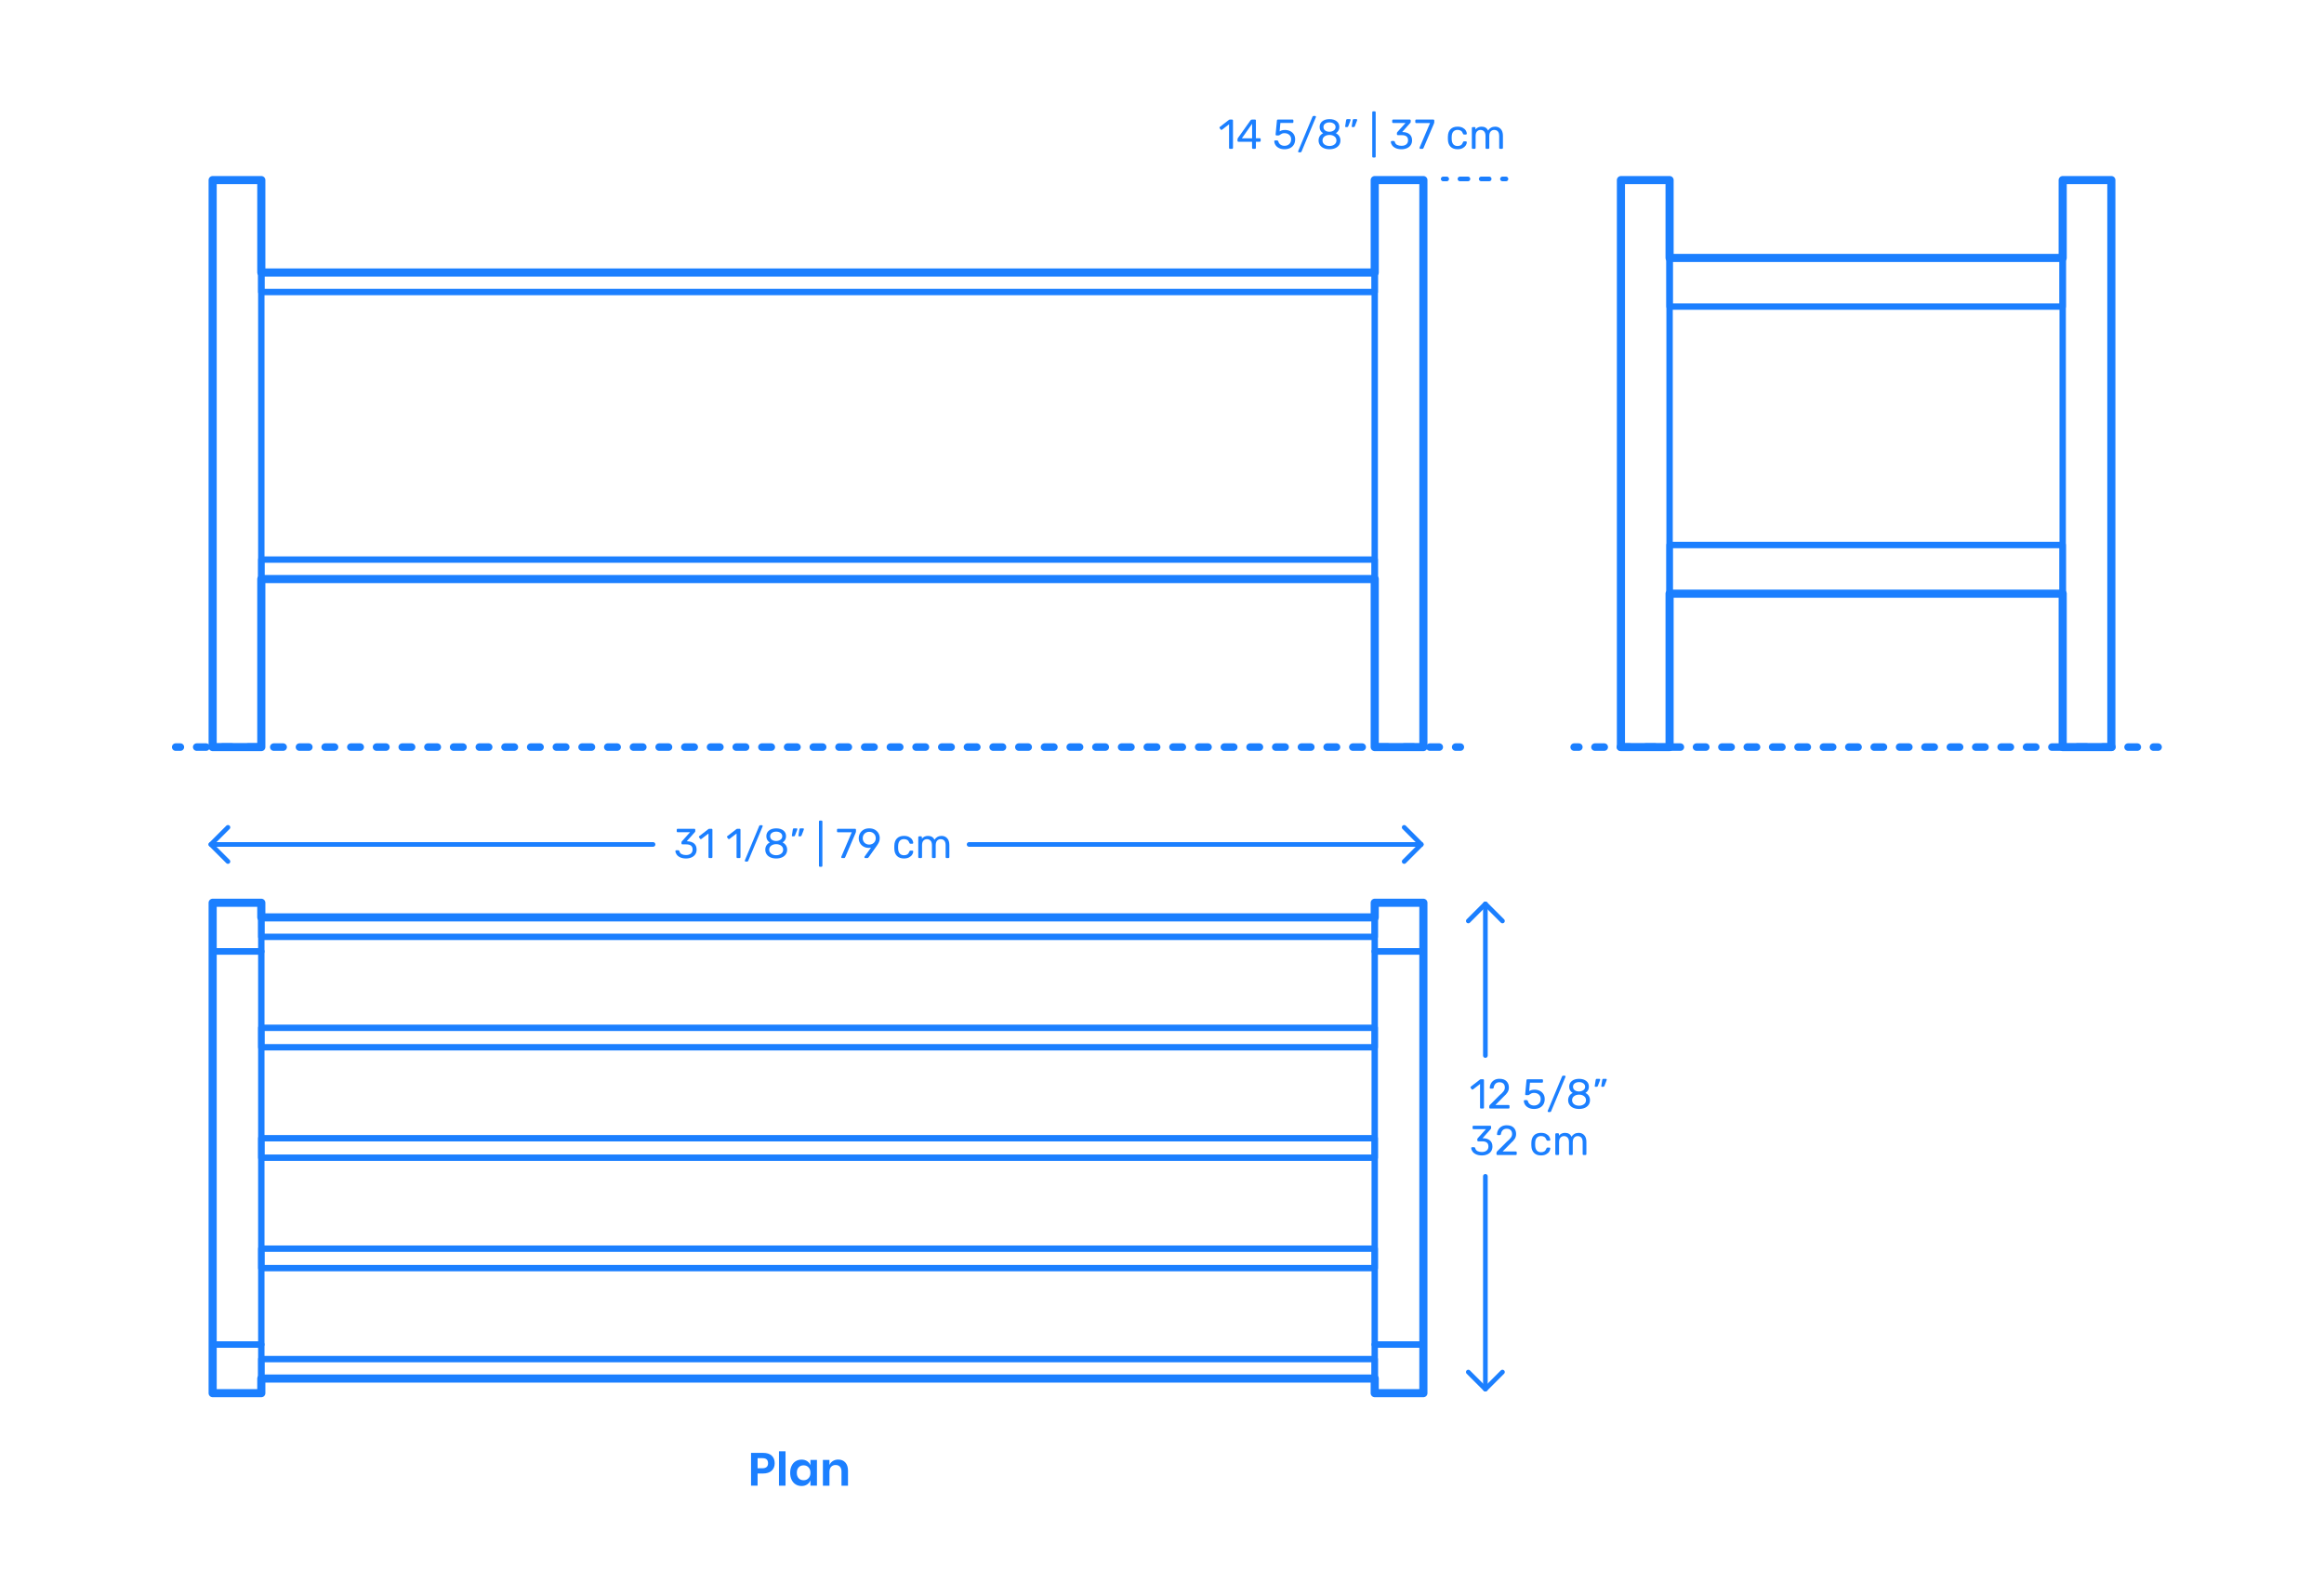 <?xml version="1.0" encoding="utf-8"?>
<!-- Generator: Adobe Illustrator 23.0.6, SVG Export Plug-In . SVG Version: 6.00 Build 0)  -->
<!DOCTYPE svg PUBLIC "-//W3C//DTD SVG 1.1//EN" "http://www.w3.org/Graphics/SVG/1.1/DTD/svg11.dtd">
<svg version="1.1" xmlns:x="http://ns.adobe.com/Extensibility/1.0/" xmlns:i="http://ns.adobe.com/AdobeIllustrator/10.0/" xmlns:graph="http://ns.adobe.com/Graphs/1.0/"
	 xmlns="http://www.w3.org/2000/svg" xmlns:xlink="http://www.w3.org/1999/xlink" x="0px" y="0px" viewBox="0 0 1000 675"
	 enable-background="new 0 0 1000 675" xml:space="preserve">
<g id="FILL-BACKGROUND">
	<rect fill="#FFFFFF" width="1000" height="675"/>
</g>
<g id="N-DIMENSIONS">
	<g id="MTEXT_49_">
		<g>
			<g>
				<g>
					<path fill="#1B7FFF" d="M325.987,634.105v5.24h-2.82v-14.12h5.14c1.667,0,2.923,0.4,3.77,1.2s1.27,1.887,1.27,3.26
						c0,1.347-0.437,2.42-1.31,3.22c-0.874,0.801-2.117,1.2-3.73,1.2H325.987z M330.487,629.685c0-0.706-0.193-1.246-0.58-1.62
						c-0.387-0.373-1.02-0.56-1.9-0.56h-2.02v4.34h2.02C329.66,631.845,330.487,631.125,330.487,629.685z"/>
					<path fill="#1B7FFF" d="M338.007,624.545v14.8h-2.82v-14.8H338.007z"/>
					<path fill="#1B7FFF" d="M347.307,628.786c0.667,0.439,1.14,1.033,1.42,1.779v-2.3h2.8v11.08h-2.8v-2.32
						c-0.28,0.747-0.753,1.344-1.42,1.79c-0.667,0.447-1.467,0.67-2.4,0.67c-0.934,0-1.773-0.227-2.52-0.68
						c-0.747-0.453-1.33-1.11-1.75-1.97c-0.42-0.86-0.63-1.87-0.63-3.03s0.21-2.17,0.63-3.03c0.42-0.859,1.003-1.517,1.75-1.97
						c0.747-0.453,1.586-0.68,2.52-0.68C345.84,628.125,346.64,628.345,347.307,628.786z M343.667,631.445
						c-0.533,0.574-0.8,1.36-0.8,2.36s0.267,1.783,0.8,2.35c0.533,0.567,1.24,0.851,2.12,0.851c0.853,0,1.557-0.29,2.11-0.87
						s0.83-1.356,0.83-2.33c0-0.986-0.277-1.77-0.83-2.35s-1.257-0.87-2.11-0.87C344.907,630.585,344.2,630.873,343.667,631.445z"/>
					<path fill="#1B7FFF" d="M363.747,629.365c0.76,0.841,1.14,2.021,1.14,3.54v6.44h-2.8v-6.12c0-0.88-0.227-1.563-0.68-2.05
						c-0.454-0.486-1.074-0.73-1.86-0.73c-0.8,0-1.44,0.261-1.92,0.78c-0.48,0.521-0.72,1.267-0.72,2.24v5.88h-2.82v-11.08h2.82
						v2.22c0.293-0.746,0.776-1.33,1.45-1.75s1.45-0.63,2.33-0.63C361.967,628.105,362.987,628.525,363.747,629.365z"/>
				</g>
			</g>
		</g>
	</g>
	<g>
		<g id="MTEXT_47_">
			<g>
				<g>
					<g>
						<path fill="#1B7FFF" d="M528.963,63.928c-0.072-0.078-0.108-0.177-0.108-0.297V53.479l-3.023,2.322
							c-0.084,0.072-0.174,0.108-0.271,0.108c-0.107,0-0.21-0.06-0.306-0.18l-0.432-0.558c-0.061-0.084-0.09-0.168-0.09-0.252
							c0-0.132,0.06-0.24,0.18-0.324l3.905-3.024c0.132-0.083,0.288-0.126,0.468-0.126h0.847c0.119,0,0.219,0.039,0.297,0.117
							s0.117,0.177,0.117,0.297v11.772c0,0.12-0.039,0.219-0.117,0.297c-0.078,0.079-0.178,0.117-0.297,0.117h-0.883
							C529.131,64.045,529.034,64.006,528.963,63.928z"/>
						<path fill="#1B7FFF" d="M538.871,63.928c-0.078-0.078-0.117-0.177-0.117-0.297v-2.628h-5.85c-0.12,0-0.219-0.039-0.297-0.117
							c-0.078-0.078-0.117-0.177-0.117-0.297v-0.666c0-0.168,0.066-0.348,0.198-0.54l5.418-7.632c0.06-0.096,0.149-0.171,0.27-0.225
							s0.252-0.081,0.396-0.081h1.224c0.132,0,0.234,0.036,0.307,0.108c0.071,0.072,0.107,0.174,0.107,0.306v7.632h1.639
							c0.119,0,0.219,0.039,0.297,0.117c0.077,0.078,0.116,0.177,0.116,0.297v0.684c0,0.12-0.039,0.219-0.116,0.297
							c-0.078,0.078-0.178,0.117-0.297,0.117h-1.639v2.628c0,0.12-0.039,0.219-0.117,0.297c-0.078,0.079-0.177,0.117-0.297,0.117
							h-0.828C539.048,64.045,538.949,64.006,538.871,63.928z M534.362,59.527h4.41v-6.264L534.362,59.527z"/>
						<path fill="#1B7FFF" d="M550.382,63.739c-0.66-0.324-1.164-0.747-1.512-1.269c-0.349-0.522-0.534-1.083-0.558-1.683v-0.036
							c0-0.096,0.035-0.174,0.107-0.234s0.156-0.09,0.252-0.09h0.882c0.252,0,0.414,0.132,0.486,0.396
							c0.18,0.648,0.513,1.131,0.999,1.449s1.047,0.477,1.683,0.477c0.816,0,1.494-0.249,2.034-0.747s0.811-1.185,0.811-2.061
							c0-0.804-0.271-1.443-0.811-1.917s-1.218-0.711-2.034-0.711c-0.432,0-0.779,0.054-1.044,0.162
							c-0.264,0.108-0.534,0.264-0.81,0.468c-0.156,0.12-0.285,0.207-0.387,0.261c-0.103,0.054-0.214,0.081-0.333,0.081h-0.864
							c-0.108,0-0.204-0.039-0.288-0.117s-0.12-0.171-0.108-0.279l0.559-5.994c0.036-0.3,0.186-0.45,0.45-0.45h6.228
							c0.132,0,0.234,0.036,0.306,0.108c0.072,0.072,0.108,0.174,0.108,0.306v0.666c0,0.12-0.039,0.216-0.117,0.288
							c-0.078,0.072-0.177,0.108-0.297,0.108h-5.184l-0.324,3.618c0.576-0.408,1.35-0.612,2.322-0.612
							c0.804,0,1.535,0.159,2.195,0.477c0.66,0.318,1.186,0.783,1.575,1.395c0.39,0.612,0.585,1.338,0.585,2.178
							c0,0.888-0.195,1.653-0.585,2.295s-0.93,1.128-1.62,1.458c-0.689,0.33-1.479,0.495-2.367,0.495
							C551.822,64.225,551.042,64.063,550.382,63.739z"/>
						<path fill="#1B7FFF" d="M558.662,65.449c-0.072-0.072-0.108-0.156-0.108-0.252c0-0.048,0.019-0.12,0.055-0.216l6.156-14.778
							c0.107-0.204,0.264-0.306,0.468-0.306h0.666c0.096,0,0.18,0.036,0.252,0.108c0.072,0.072,0.107,0.156,0.107,0.252
							c0,0.048-0.018,0.12-0.054,0.216l-6.174,14.778c-0.024,0.072-0.075,0.141-0.153,0.207c-0.078,0.066-0.183,0.099-0.314,0.099
							h-0.648C558.818,65.557,558.734,65.521,558.662,65.449z"/>
						<path fill="#1B7FFF" d="M569.633,63.766c-0.714-0.306-1.269-0.747-1.665-1.323c-0.396-0.576-0.594-1.248-0.594-2.016
							c0-0.708,0.177-1.329,0.531-1.863c0.354-0.534,0.83-0.945,1.431-1.233c-0.48-0.276-0.853-0.639-1.116-1.089
							c-0.264-0.45-0.396-0.981-0.396-1.593c0-1.044,0.39-1.869,1.17-2.475c0.779-0.606,1.806-0.909,3.078-0.909
							c1.271,0,2.295,0.3,3.068,0.9c0.774,0.6,1.161,1.428,1.161,2.484c0,0.6-0.132,1.125-0.396,1.575
							c-0.265,0.45-0.63,0.819-1.099,1.107c0.601,0.288,1.077,0.699,1.432,1.233c0.354,0.534,0.53,1.161,0.53,1.881
							c0,0.768-0.197,1.438-0.594,2.007c-0.396,0.57-0.951,1.008-1.665,1.314c-0.714,0.306-1.527,0.459-2.438,0.459
							C571.16,64.225,570.347,64.072,569.633,63.766z M574.205,62.173c0.569-0.432,0.854-1.008,0.854-1.728
							c0-0.72-0.285-1.296-0.854-1.728c-0.57-0.432-1.281-0.648-2.133-0.648c-0.864,0-1.581,0.216-2.151,0.648
							c-0.57,0.432-0.854,1.008-0.854,1.728c0,0.72,0.284,1.296,0.854,1.728s1.287,0.648,2.151,0.648
							C572.924,62.821,573.635,62.605,574.205,62.173z M573.926,56.125c0.504-0.36,0.756-0.84,0.756-1.44
							c0-0.612-0.249-1.101-0.747-1.467c-0.498-0.366-1.119-0.549-1.862-0.549c-0.756,0-1.381,0.183-1.872,0.549
							c-0.492,0.366-0.738,0.855-0.738,1.467c0,0.612,0.246,1.101,0.738,1.467c0.491,0.366,1.116,0.549,1.872,0.549
							C572.804,56.677,573.422,56.485,573.926,56.125z"/>
						<path fill="#1B7FFF" d="M578.866,54.577c-0.054-0.072-0.069-0.162-0.045-0.27l0.396-2.52c0.048-0.348,0.216-0.522,0.504-0.522
							h1.152c0.084,0,0.153,0.03,0.207,0.09s0.081,0.132,0.081,0.216c0,0.12-0.018,0.216-0.054,0.288l-0.937,2.43
							c-0.06,0.132-0.126,0.231-0.198,0.297c-0.071,0.066-0.18,0.099-0.323,0.099h-0.559
							C578.995,54.685,578.92,54.649,578.866,54.577z M581.692,54.577c-0.055-0.072-0.069-0.162-0.045-0.27l0.396-2.52
							c0.048-0.348,0.216-0.522,0.504-0.522h1.152c0.084,0,0.153,0.03,0.207,0.09s0.081,0.132,0.081,0.216
							c0,0.12-0.019,0.216-0.055,0.288l-0.936,2.43c-0.061,0.132-0.126,0.231-0.198,0.297c-0.071,0.066-0.18,0.099-0.323,0.099
							h-0.559C581.821,54.685,581.746,54.649,581.692,54.577z"/>
						<path fill="#1B7FFF" d="M590.575,67.672c-0.072-0.078-0.108-0.177-0.108-0.297V48.331c0-0.12,0.036-0.219,0.108-0.297
							c0.071-0.078,0.168-0.117,0.288-0.117h0.666c0.119,0,0.219,0.039,0.297,0.117c0.078,0.079,0.117,0.177,0.117,0.297v19.044
							c0,0.12-0.039,0.219-0.117,0.297s-0.178,0.117-0.297,0.117h-0.666C590.743,67.789,590.646,67.75,590.575,67.672z"/>
						<path fill="#1B7FFF" d="M600.601,63.766c-0.685-0.306-1.203-0.705-1.558-1.197c-0.354-0.492-0.543-1.002-0.566-1.53
							c0-0.108,0.036-0.195,0.107-0.261c0.072-0.066,0.162-0.099,0.271-0.099h0.81c0.132,0,0.24,0.027,0.324,0.081
							c0.084,0.054,0.15,0.159,0.198,0.315c0.155,0.612,0.495,1.044,1.017,1.296c0.523,0.252,1.137,0.378,1.846,0.378
							c0.863,0,1.551-0.207,2.061-0.621s0.766-1.005,0.766-1.773c0-1.464-0.895-2.196-2.682-2.196H601.5
							c-0.119,0-0.219-0.039-0.297-0.117s-0.117-0.177-0.117-0.297v-0.468c0-0.18,0.066-0.336,0.199-0.468l3.51-3.888h-5.328
							c-0.12,0-0.22-0.036-0.298-0.108c-0.078-0.072-0.116-0.168-0.116-0.288v-0.648c0-0.132,0.038-0.237,0.116-0.315
							s0.178-0.117,0.298-0.117h7.127c0.133,0,0.238,0.039,0.316,0.117s0.117,0.183,0.117,0.315v0.594
							c0,0.132-0.061,0.27-0.182,0.414l-3.51,3.942h0.289c1.225,0.036,2.193,0.354,2.906,0.954c0.715,0.601,1.072,1.476,1.072,2.628
							c0,0.792-0.195,1.474-0.586,2.043s-0.934,1.008-1.629,1.314c-0.695,0.306-1.482,0.459-2.357,0.459
							C602.094,64.225,601.285,64.072,600.601,63.766z"/>
						<path fill="#1B7FFF" d="M610.906,63.928c-0.066-0.078-0.1-0.171-0.1-0.279l0.036-0.162l4.5-10.53h-5.94
							c-0.12,0-0.219-0.039-0.297-0.117c-0.078-0.078-0.116-0.177-0.116-0.297v-0.666c0-0.132,0.035-0.237,0.107-0.315
							s0.174-0.117,0.306-0.117h7.345c0.132,0,0.233,0.039,0.306,0.117s0.108,0.183,0.108,0.315v0.612
							c0,0.216-0.049,0.45-0.145,0.702l-4.446,10.404c-0.06,0.132-0.126,0.24-0.197,0.324c-0.072,0.084-0.175,0.126-0.307,0.126
							h-0.899C611.059,64.045,610.972,64.006,610.906,63.928z"/>
						<path fill="#1B7FFF" d="M624.162,63.136c-0.72-0.726-1.098-1.743-1.134-3.051l-0.019-0.72l0.019-0.72
							c0.036-1.308,0.414-2.325,1.134-3.051c0.72-0.726,1.722-1.089,3.006-1.089c0.864,0,1.593,0.153,2.188,0.459
							c0.594,0.306,1.037,0.687,1.332,1.143c0.294,0.456,0.452,0.912,0.477,1.368c0.012,0.108-0.026,0.204-0.117,0.288
							c-0.09,0.084-0.188,0.126-0.297,0.126h-0.792c-0.12,0-0.21-0.027-0.27-0.081c-0.061-0.054-0.12-0.153-0.181-0.297
							c-0.216-0.587-0.513-1.005-0.891-1.251c-0.378-0.246-0.854-0.369-1.431-0.369c-0.756,0-1.356,0.234-1.801,0.702
							c-0.443,0.468-0.684,1.182-0.72,2.142l-0.018,0.63l0.018,0.63c0.036,0.96,0.276,1.674,0.72,2.142
							c0.444,0.468,1.045,0.702,1.801,0.702c0.588,0,1.067-0.123,1.439-0.369c0.372-0.246,0.666-0.663,0.882-1.251
							c0.061-0.144,0.12-0.243,0.181-0.297c0.06-0.054,0.149-0.081,0.27-0.081h0.792c0.108,0,0.207,0.042,0.297,0.126
							c0.091,0.084,0.129,0.18,0.117,0.288c-0.024,0.444-0.183,0.894-0.477,1.35c-0.295,0.456-0.738,0.84-1.332,1.152
							c-0.595,0.312-1.323,0.468-2.188,0.468C625.884,64.225,624.882,63.862,624.162,63.136z"/>
						<path fill="#1B7FFF" d="M633.44,63.928c-0.078-0.078-0.117-0.177-0.117-0.297v-8.532c0-0.12,0.039-0.219,0.117-0.297
							c0.078-0.078,0.177-0.117,0.297-0.117h0.756c0.12,0,0.217,0.039,0.288,0.117c0.072,0.078,0.108,0.177,0.108,0.297v0.612
							c0.648-0.804,1.523-1.206,2.628-1.206c1.32,0,2.256,0.552,2.808,1.656c0.288-0.504,0.699-0.906,1.233-1.206
							s1.131-0.45,1.791-0.45c0.983,0,1.788,0.336,2.412,1.008c0.624,0.672,0.936,1.645,0.936,2.916v5.202
							c0,0.12-0.039,0.219-0.116,0.297c-0.078,0.079-0.178,0.117-0.298,0.117h-0.773c-0.12,0-0.219-0.039-0.297-0.117
							c-0.078-0.078-0.117-0.177-0.117-0.297v-5.04c0-0.96-0.198-1.647-0.594-2.061c-0.396-0.414-0.918-0.621-1.566-0.621
							c-0.576,0-1.071,0.213-1.485,0.639c-0.413,0.426-0.62,1.107-0.62,2.043v5.04c0,0.12-0.039,0.219-0.117,0.297
							c-0.078,0.079-0.178,0.117-0.297,0.117h-0.792c-0.12,0-0.22-0.039-0.298-0.117c-0.078-0.078-0.116-0.177-0.116-0.297v-5.04
							c0-0.948-0.207-1.632-0.621-2.052s-0.927-0.63-1.539-0.63c-0.576,0-1.071,0.21-1.485,0.63s-0.621,1.098-0.621,2.034v5.058
							c0,0.12-0.039,0.219-0.117,0.297c-0.078,0.079-0.177,0.117-0.297,0.117h-0.792C633.617,64.045,633.519,64.006,633.44,63.928z"
							/>
					</g>
				</g>
			</g>
		</g>
		<g>
			<g>
				
					<line fill="none" stroke="#1B7FFF" stroke-width="2" stroke-linecap="round" stroke-linejoin="round" x1="648" y1="77" x2="646.5" y2="77"/>
				
					<line fill="none" stroke="#1B7FFF" stroke-width="2" stroke-linecap="round" stroke-linejoin="round" stroke-dasharray="3.429,5.714" x1="640.786" y1="77" x2="625.357" y2="77"/>
				
					<line fill="none" stroke="#1B7FFF" stroke-width="2" stroke-linecap="round" stroke-linejoin="round" x1="622.5" y1="77" x2="621" y2="77"/>
			</g>
		</g>
	</g>
	<g>
		<g id="POLYLINE_108_">
			
				<polyline fill="none" stroke="#1B7FFF" stroke-width="2" stroke-linecap="round" stroke-linejoin="round" stroke-miterlimit="10" points="
				646.496,590.452 639.148,597.799 631.8,590.452 			"/>
		</g>
		<g id="POLYLINE_94_">
			
				<polyline fill="none" stroke="#1B7FFF" stroke-width="2" stroke-linecap="round" stroke-linejoin="round" stroke-miterlimit="10" points="
				646.496,396.328 639.148,388.981 631.8,396.328 			"/>
		</g>
		<g id="MTEXT_45_">
			<g>
				<g>
					<g>
						<path fill="#1B7FFF" d="M636.963,476.928c-0.072-0.078-0.108-0.177-0.108-0.297v-10.152l-3.023,2.322
							c-0.084,0.072-0.174,0.108-0.271,0.108c-0.107,0-0.21-0.06-0.306-0.18l-0.432-0.558c-0.061-0.084-0.09-0.168-0.09-0.252
							c0-0.132,0.06-0.24,0.18-0.324l3.905-3.024c0.132-0.083,0.288-0.126,0.468-0.126h0.847c0.119,0,0.219,0.039,0.297,0.117
							s0.117,0.177,0.117,0.297v11.772c0,0.12-0.039,0.219-0.117,0.297c-0.078,0.079-0.178,0.117-0.297,0.117h-0.883
							C637.131,477.045,637.034,477.006,636.963,476.928z"/>
						<path fill="#1B7FFF" d="M640.932,476.928c-0.078-0.078-0.117-0.177-0.117-0.297v-0.54c0-0.276,0.149-0.54,0.45-0.792
							l3.924-3.906c0.888-0.756,1.5-1.374,1.836-1.854s0.504-0.99,0.504-1.53c0-0.708-0.198-1.263-0.594-1.665
							c-0.396-0.402-0.973-0.603-1.729-0.603c-0.72,0-1.29,0.21-1.71,0.63s-0.678,0.984-0.773,1.692
							c-0.024,0.132-0.084,0.234-0.181,0.306c-0.096,0.072-0.191,0.108-0.288,0.108h-0.863c-0.108,0-0.198-0.036-0.271-0.108
							c-0.071-0.072-0.107-0.156-0.107-0.252c0.023-0.636,0.194-1.251,0.513-1.845c0.317-0.594,0.789-1.08,1.413-1.458
							s1.38-0.567,2.268-0.567c1.344,0,2.355,0.351,3.033,1.053c0.678,0.702,1.018,1.593,1.018,2.673
							c0,0.756-0.184,1.437-0.55,2.043s-0.938,1.245-1.719,1.917l-3.546,3.6h5.67c0.132,0,0.234,0.036,0.306,0.108
							c0.072,0.072,0.108,0.174,0.108,0.306v0.684c0,0.12-0.039,0.219-0.117,0.297c-0.078,0.079-0.177,0.117-0.297,0.117h-7.884
							C641.108,477.045,641.01,477.006,640.932,476.928z"/>
						<path fill="#1B7FFF" d="M657.77,476.739c-0.66-0.324-1.164-0.747-1.512-1.269c-0.349-0.522-0.534-1.083-0.558-1.683v-0.036
							c0-0.096,0.035-0.174,0.107-0.234s0.156-0.09,0.252-0.09h0.882c0.252,0,0.414,0.132,0.486,0.396
							c0.18,0.648,0.513,1.131,0.999,1.449s1.047,0.477,1.683,0.477c0.816,0,1.494-0.249,2.034-0.747s0.811-1.185,0.811-2.061
							c0-0.804-0.271-1.443-0.811-1.917s-1.218-0.711-2.034-0.711c-0.432,0-0.779,0.054-1.044,0.162
							c-0.264,0.108-0.534,0.264-0.81,0.468c-0.156,0.12-0.285,0.207-0.387,0.261c-0.103,0.054-0.214,0.081-0.333,0.081h-0.864
							c-0.108,0-0.204-0.039-0.288-0.117s-0.12-0.171-0.108-0.279l0.559-5.994c0.036-0.3,0.186-0.45,0.45-0.45h6.228
							c0.132,0,0.234,0.036,0.306,0.108c0.072,0.072,0.108,0.174,0.108,0.306v0.666c0,0.12-0.039,0.216-0.117,0.288
							c-0.078,0.072-0.177,0.108-0.297,0.108h-5.184l-0.324,3.618c0.576-0.408,1.35-0.612,2.322-0.612
							c0.804,0,1.535,0.159,2.195,0.477c0.66,0.318,1.186,0.783,1.575,1.395c0.39,0.612,0.585,1.338,0.585,2.178
							c0,0.888-0.195,1.653-0.585,2.295s-0.93,1.128-1.62,1.458c-0.689,0.33-1.479,0.495-2.367,0.495
							C659.21,477.225,658.43,477.063,657.77,476.739z"/>
						<path fill="#1B7FFF" d="M666.05,478.449c-0.072-0.072-0.108-0.156-0.108-0.252c0-0.048,0.019-0.12,0.055-0.216l6.156-14.778
							c0.107-0.204,0.264-0.306,0.468-0.306h0.666c0.096,0,0.18,0.036,0.252,0.108c0.072,0.072,0.107,0.156,0.107,0.252
							c0,0.048-0.018,0.12-0.054,0.216l-6.174,14.778c-0.024,0.072-0.075,0.141-0.153,0.207c-0.078,0.066-0.183,0.099-0.314,0.099
							h-0.648C666.206,478.557,666.122,478.521,666.05,478.449z"/>
						<path fill="#1B7FFF" d="M677.021,476.766c-0.715-0.306-1.27-0.747-1.665-1.323c-0.396-0.576-0.595-1.248-0.595-2.016
							c0-0.708,0.178-1.329,0.531-1.863c0.354-0.534,0.831-0.945,1.432-1.233c-0.48-0.276-0.853-0.639-1.116-1.089
							c-0.265-0.45-0.396-0.981-0.396-1.593c0-1.044,0.39-1.869,1.17-2.475s1.807-0.909,3.078-0.909c1.272,0,2.295,0.3,3.069,0.9
							c0.773,0.6,1.161,1.428,1.161,2.484c0,0.6-0.133,1.125-0.396,1.575c-0.264,0.45-0.63,0.819-1.098,1.107
							c0.6,0.288,1.077,0.699,1.431,1.233c0.354,0.534,0.531,1.161,0.531,1.881c0,0.768-0.198,1.438-0.594,2.007
							c-0.396,0.57-0.951,1.008-1.665,1.314c-0.715,0.306-1.527,0.459-2.439,0.459S677.735,477.072,677.021,476.766z
							 M681.593,475.173c0.57-0.432,0.855-1.008,0.855-1.728c0-0.72-0.285-1.296-0.855-1.728c-0.569-0.432-1.28-0.648-2.133-0.648
							c-0.864,0-1.581,0.216-2.15,0.648c-0.57,0.432-0.855,1.008-0.855,1.728c0,0.72,0.285,1.296,0.855,1.728
							c0.569,0.432,1.286,0.648,2.15,0.648C680.312,475.821,681.023,475.605,681.593,475.173z M681.314,469.125
							c0.504-0.36,0.756-0.84,0.756-1.44c0-0.612-0.249-1.101-0.747-1.467c-0.498-0.366-1.119-0.549-1.863-0.549
							c-0.756,0-1.38,0.183-1.872,0.549c-0.492,0.366-0.737,0.855-0.737,1.467c0,0.612,0.245,1.101,0.737,1.467
							c0.492,0.366,1.116,0.549,1.872,0.549C680.192,469.677,680.811,469.485,681.314,469.125z"/>
						<path fill="#1B7FFF" d="M686.254,467.577c-0.054-0.072-0.068-0.162-0.045-0.27l0.396-2.52
							c0.048-0.348,0.216-0.522,0.504-0.522h1.152c0.083,0,0.152,0.03,0.207,0.09c0.054,0.06,0.08,0.132,0.08,0.216
							c0,0.12-0.018,0.216-0.054,0.288l-0.936,2.43c-0.061,0.132-0.126,0.231-0.198,0.297s-0.18,0.099-0.324,0.099h-0.558
							C686.383,467.685,686.309,467.649,686.254,467.577z M689.08,467.577c-0.054-0.072-0.069-0.162-0.045-0.27l0.396-2.52
							c0.048-0.348,0.216-0.522,0.504-0.522h1.151c0.084,0,0.153,0.03,0.207,0.09c0.055,0.06,0.081,0.132,0.081,0.216
							c0,0.12-0.018,0.216-0.054,0.288l-0.936,2.43c-0.061,0.132-0.126,0.231-0.198,0.297s-0.181,0.099-0.324,0.099h-0.558
							C689.209,467.685,689.135,467.649,689.08,467.577z"/>
						<path fill="#1B7FFF" d="M635.181,496.766c-0.684-0.306-1.203-0.705-1.557-1.197c-0.354-0.492-0.543-1.002-0.567-1.53
							c0-0.108,0.036-0.195,0.108-0.261c0.072-0.066,0.162-0.099,0.27-0.099h0.811c0.132,0,0.24,0.027,0.324,0.081
							c0.083,0.054,0.149,0.159,0.197,0.315c0.156,0.612,0.495,1.044,1.018,1.296c0.521,0.252,1.136,0.378,1.845,0.378
							c0.863,0,1.551-0.207,2.061-0.621s0.765-1.005,0.765-1.773c0-1.464-0.894-2.196-2.682-2.196h-1.692
							c-0.12,0-0.218-0.039-0.296-0.117s-0.117-0.177-0.117-0.297v-0.468c0-0.18,0.065-0.336,0.198-0.468l3.509-3.888h-5.327
							c-0.12,0-0.219-0.036-0.297-0.108c-0.078-0.072-0.117-0.168-0.117-0.288v-0.648c0-0.132,0.039-0.237,0.117-0.315
							s0.177-0.117,0.297-0.117h7.128c0.132,0,0.236,0.039,0.314,0.117s0.117,0.183,0.117,0.315v0.594
							c0,0.132-0.061,0.27-0.18,0.414l-3.511,3.942h0.288c1.225,0.036,2.193,0.354,2.907,0.954c0.714,0.601,1.071,1.476,1.071,2.628
							c0,0.792-0.195,1.474-0.585,2.043c-0.391,0.57-0.934,1.008-1.629,1.314c-0.696,0.306-1.482,0.459-2.358,0.459
							C636.675,497.225,635.865,497.071,635.181,496.766z"/>
						<path fill="#1B7FFF" d="M644.045,496.927c-0.078-0.078-0.117-0.177-0.117-0.297v-0.54c0-0.276,0.15-0.54,0.45-0.792
							l3.924-3.906c0.889-0.756,1.5-1.374,1.836-1.854s0.505-0.99,0.505-1.53c0-0.708-0.198-1.263-0.595-1.665
							c-0.396-0.402-0.972-0.603-1.728-0.603c-0.72,0-1.29,0.21-1.71,0.63s-0.679,0.984-0.774,1.692
							c-0.024,0.132-0.084,0.234-0.18,0.306c-0.097,0.072-0.192,0.108-0.288,0.108h-0.864c-0.107,0-0.198-0.036-0.27-0.108
							c-0.072-0.072-0.108-0.156-0.108-0.252c0.024-0.636,0.195-1.251,0.513-1.845c0.318-0.594,0.789-1.08,1.413-1.458
							s1.38-0.567,2.269-0.567c1.344,0,2.354,0.351,3.033,1.053c0.678,0.702,1.017,1.593,1.017,2.673
							c0,0.756-0.183,1.437-0.549,2.043s-0.939,1.245-1.719,1.917l-3.547,3.6h5.671c0.132,0,0.233,0.036,0.306,0.108
							c0.072,0.072,0.108,0.174,0.108,0.306v0.684c0,0.12-0.04,0.219-0.117,0.297c-0.078,0.079-0.178,0.117-0.297,0.117h-7.885
							C644.222,497.044,644.123,497.006,644.045,496.927z"/>
						<path fill="#1B7FFF" d="M660.074,496.135c-0.72-0.726-1.098-1.743-1.134-3.051l-0.019-0.72l0.019-0.72
							c0.036-1.308,0.414-2.325,1.134-3.051c0.72-0.726,1.722-1.089,3.006-1.089c0.864,0,1.593,0.153,2.187,0.459
							c0.595,0.306,1.038,0.687,1.332,1.143s0.453,0.912,0.478,1.368c0.012,0.108-0.027,0.204-0.117,0.288
							c-0.09,0.084-0.188,0.126-0.297,0.126h-0.792c-0.12,0-0.21-0.027-0.271-0.081c-0.06-0.054-0.119-0.153-0.18-0.297
							c-0.216-0.587-0.513-1.005-0.891-1.251c-0.378-0.246-0.855-0.369-1.432-0.369c-0.756,0-1.355,0.234-1.8,0.702
							c-0.444,0.468-0.684,1.182-0.72,2.142l-0.018,0.63l0.018,0.63c0.036,0.96,0.275,1.674,0.72,2.142
							c0.444,0.468,1.044,0.702,1.8,0.702c0.588,0,1.068-0.123,1.44-0.369c0.372-0.246,0.666-0.663,0.882-1.251
							c0.061-0.144,0.12-0.243,0.18-0.297c0.061-0.054,0.15-0.081,0.271-0.081h0.792c0.108,0,0.207,0.042,0.297,0.126
							c0.09,0.084,0.129,0.18,0.117,0.288c-0.024,0.444-0.184,0.894-0.478,1.35s-0.737,0.84-1.332,1.152
							c-0.594,0.312-1.322,0.468-2.187,0.468C661.796,497.225,660.794,496.862,660.074,496.135z"/>
						<path fill="#1B7FFF" d="M669.353,496.927c-0.078-0.078-0.116-0.177-0.116-0.297v-8.532c0-0.12,0.038-0.219,0.116-0.297
							c0.078-0.078,0.178-0.117,0.298-0.117h0.756c0.119,0,0.216,0.039,0.288,0.117c0.071,0.078,0.107,0.177,0.107,0.297v0.612
							c0.648-0.804,1.524-1.206,2.628-1.206c1.32,0,2.256,0.552,2.809,1.656c0.288-0.504,0.698-0.906,1.232-1.206
							s1.131-0.45,1.791-0.45c0.984,0,1.788,0.336,2.412,1.008c0.624,0.672,0.937,1.645,0.937,2.916v5.202
							c0,0.12-0.039,0.219-0.117,0.297c-0.078,0.079-0.178,0.117-0.297,0.117h-0.774c-0.12,0-0.219-0.039-0.297-0.117
							c-0.078-0.078-0.117-0.177-0.117-0.297v-5.04c0-0.96-0.198-1.647-0.594-2.061c-0.396-0.414-0.918-0.621-1.566-0.621
							c-0.575,0-1.07,0.213-1.484,0.639c-0.414,0.426-0.621,1.107-0.621,2.043v5.04c0,0.12-0.039,0.219-0.117,0.297
							c-0.078,0.079-0.177,0.117-0.297,0.117h-0.792c-0.12,0-0.22-0.039-0.297-0.117c-0.078-0.078-0.117-0.177-0.117-0.297v-5.04
							c0-0.948-0.207-1.632-0.621-2.052s-0.927-0.63-1.539-0.63c-0.576,0-1.071,0.21-1.485,0.63s-0.62,1.098-0.62,2.034v5.058
							c0,0.12-0.04,0.219-0.117,0.297c-0.078,0.079-0.178,0.117-0.297,0.117h-0.792C669.53,497.044,669.431,497.006,669.353,496.927
							z"/>
					</g>
				</g>
			</g>
		</g>
		<g id="POLYLINE_90_">
			
				<line fill="none" stroke="#1B7FFF" stroke-width="2" stroke-linecap="round" stroke-linejoin="round" stroke-miterlimit="10" x1="639.148" y1="597.799" x2="639.148" y2="506.209"/>
		</g>
		<g id="POLYLINE_89_">
			
				<line fill="none" stroke="#1B7FFF" stroke-width="2" stroke-linecap="round" stroke-linejoin="round" stroke-miterlimit="10" x1="639.148" y1="454.232" x2="639.148" y2="388.981"/>
		</g>
	</g>
	<g>
		<g id="POLYLINE_87_">
			
				<polyline fill="none" stroke="#1B7FFF" stroke-width="2" stroke-linecap="round" stroke-linejoin="round" stroke-miterlimit="10" points="
				604.209,356.042 611.557,363.39 604.209,370.738 			"/>
		</g>
		<g id="POLYLINE_86_">
			
				<polyline fill="none" stroke="#1B7FFF" stroke-width="2" stroke-linecap="round" stroke-linejoin="round" stroke-miterlimit="10" points="
				98.086,356.042 90.739,363.39 98.086,370.738 			"/>
		</g>
		<g id="MTEXT_36_">
			<g>
				<g>
					<g>
						<path fill="#1B7FFF" d="M292.743,368.977c-0.684-0.306-1.203-0.705-1.557-1.197c-0.354-0.492-0.543-1.002-0.567-1.53
							c0-0.108,0.036-0.195,0.108-0.261c0.072-0.066,0.162-0.099,0.27-0.099h0.81c0.132,0,0.24,0.027,0.324,0.081
							c0.083,0.054,0.15,0.159,0.198,0.315c0.156,0.612,0.495,1.044,1.017,1.296s1.137,0.378,1.845,0.378
							c0.864,0,1.551-0.207,2.061-0.621c0.51-0.414,0.765-1.005,0.765-1.773c0-1.464-0.894-2.196-2.682-2.196h-1.692
							c-0.12,0-0.219-0.039-0.297-0.117s-0.117-0.177-0.117-0.297v-0.468c0-0.18,0.066-0.336,0.198-0.468l3.51-3.888h-5.328
							c-0.12,0-0.219-0.036-0.297-0.108c-0.078-0.072-0.117-0.168-0.117-0.288v-0.648c0-0.132,0.039-0.237,0.117-0.315
							s0.177-0.117,0.297-0.117h7.128c0.132,0,0.237,0.039,0.315,0.117c0.078,0.078,0.117,0.183,0.117,0.315v0.594
							c0,0.132-0.061,0.27-0.18,0.414l-3.51,3.942h0.288c1.224,0.036,2.193,0.354,2.907,0.954c0.714,0.601,1.071,1.476,1.071,2.628
							c0,0.792-0.195,1.474-0.585,2.043c-0.39,0.57-0.933,1.008-1.629,1.314c-0.696,0.306-1.482,0.459-2.358,0.459
							C294.237,369.436,293.427,369.283,292.743,368.977z"/>
						<path fill="#1B7FFF" d="M304.965,369.139c-0.072-0.078-0.108-0.177-0.108-0.297V358.69l-3.023,2.322
							c-0.084,0.072-0.174,0.108-0.27,0.108c-0.108,0-0.21-0.06-0.306-0.18l-0.432-0.558c-0.06-0.084-0.09-0.168-0.09-0.252
							c0-0.132,0.06-0.24,0.18-0.324l3.906-3.024c0.132-0.083,0.288-0.126,0.468-0.126h0.846c0.12,0,0.219,0.039,0.297,0.117
							s0.117,0.177,0.117,0.297v11.772c0,0.12-0.039,0.219-0.117,0.297c-0.078,0.079-0.177,0.117-0.297,0.117h-0.882
							C305.133,369.256,305.037,369.217,304.965,369.139z"/>
						<path fill="#1B7FFF" d="M317.042,369.139c-0.072-0.078-0.108-0.177-0.108-0.297V358.69l-3.024,2.322
							c-0.084,0.072-0.174,0.108-0.27,0.108c-0.108,0-0.21-0.06-0.306-0.18l-0.432-0.558c-0.06-0.084-0.09-0.168-0.09-0.252
							c0-0.132,0.06-0.24,0.18-0.324l3.906-3.024c0.132-0.083,0.288-0.126,0.468-0.126h0.846c0.12,0,0.219,0.039,0.297,0.117
							s0.117,0.177,0.117,0.297v11.772c0,0.12-0.039,0.219-0.117,0.297c-0.078,0.079-0.177,0.117-0.297,0.117h-0.882
							C317.21,369.256,317.114,369.217,317.042,369.139z"/>
						<path fill="#1B7FFF" d="M320.588,370.66c-0.072-0.072-0.108-0.156-0.108-0.252c0-0.048,0.018-0.12,0.054-0.216l6.156-14.778
							c0.108-0.204,0.264-0.306,0.468-0.306h0.666c0.096,0,0.18,0.036,0.252,0.108c0.072,0.072,0.108,0.156,0.108,0.252
							c0,0.048-0.018,0.12-0.054,0.216l-6.174,14.778c-0.024,0.072-0.075,0.141-0.153,0.207c-0.078,0.066-0.183,0.099-0.315,0.099
							h-0.648C320.744,370.768,320.66,370.732,320.588,370.66z"/>
						<path fill="#1B7FFF" d="M331.559,368.977c-0.714-0.306-1.269-0.747-1.665-1.323s-0.594-1.248-0.594-2.016
							c0-0.708,0.177-1.329,0.531-1.863c0.354-0.534,0.831-0.945,1.431-1.233c-0.48-0.276-0.853-0.639-1.116-1.089
							c-0.264-0.45-0.396-0.981-0.396-1.593c0-1.044,0.39-1.869,1.17-2.475c0.78-0.606,1.806-0.909,3.078-0.909s2.295,0.3,3.069,0.9
							s1.161,1.428,1.161,2.484c0,0.6-0.132,1.125-0.396,1.575c-0.264,0.45-0.63,0.819-1.098,1.107
							c0.6,0.288,1.077,0.699,1.431,1.233c0.354,0.534,0.531,1.161,0.531,1.881c0,0.768-0.198,1.438-0.594,2.007
							s-0.951,1.008-1.665,1.314c-0.714,0.306-1.527,0.459-2.439,0.459C333.086,369.436,332.273,369.283,331.559,368.977z
							 M336.131,367.384c0.57-0.432,0.855-1.008,0.855-1.728c0-0.72-0.285-1.296-0.855-1.728c-0.57-0.432-1.281-0.648-2.133-0.648
							c-0.864,0-1.581,0.216-2.151,0.648c-0.57,0.432-0.855,1.008-0.855,1.728c0,0.72,0.285,1.296,0.855,1.728
							c0.57,0.432,1.287,0.648,2.151,0.648C334.85,368.032,335.561,367.816,336.131,367.384z M335.852,361.336
							c0.504-0.36,0.756-0.84,0.756-1.44c0-0.612-0.249-1.101-0.747-1.467c-0.498-0.366-1.119-0.549-1.863-0.549
							c-0.756,0-1.38,0.183-1.872,0.549c-0.492,0.366-0.738,0.855-0.738,1.467c0,0.612,0.246,1.101,0.738,1.467
							c0.492,0.366,1.116,0.549,1.872,0.549C334.73,361.888,335.348,361.696,335.852,361.336z"/>
						<path fill="#1B7FFF" d="M340.792,359.788c-0.054-0.072-0.069-0.162-0.045-0.27l0.396-2.52
							c0.048-0.348,0.216-0.522,0.504-0.522h1.152c0.083,0,0.153,0.03,0.207,0.09c0.054,0.06,0.081,0.132,0.081,0.216
							c0,0.12-0.018,0.216-0.054,0.288l-0.936,2.43c-0.06,0.132-0.126,0.231-0.198,0.297c-0.072,0.066-0.18,0.099-0.324,0.099
							h-0.558C340.921,359.896,340.847,359.86,340.792,359.788z M343.619,359.788c-0.054-0.072-0.069-0.162-0.045-0.27l0.396-2.52
							c0.048-0.348,0.216-0.522,0.504-0.522h1.152c0.084,0,0.153,0.03,0.207,0.09c0.054,0.06,0.081,0.132,0.081,0.216
							c0,0.12-0.018,0.216-0.054,0.288l-0.936,2.43c-0.061,0.132-0.126,0.231-0.198,0.297c-0.072,0.066-0.18,0.099-0.324,0.099
							h-0.558C343.748,359.896,343.673,359.86,343.619,359.788z"/>
						<path fill="#1B7FFF" d="M352.501,372.883c-0.072-0.078-0.108-0.177-0.108-0.297v-19.044c0-0.12,0.036-0.219,0.108-0.297
							c0.072-0.078,0.168-0.117,0.288-0.117h0.666c0.12,0,0.219,0.039,0.297,0.117c0.078,0.079,0.117,0.177,0.117,0.297v19.044
							c0,0.12-0.039,0.219-0.117,0.297S353.575,373,353.455,373h-0.666C352.669,373,352.573,372.961,352.501,372.883z"/>
						<path fill="#1B7FFF" d="M362.067,369.139c-0.066-0.078-0.099-0.171-0.099-0.279l0.036-0.162l4.5-10.53h-5.94
							c-0.12,0-0.219-0.039-0.297-0.117c-0.078-0.078-0.117-0.177-0.117-0.297v-0.666c0-0.132,0.036-0.237,0.108-0.315
							c0.072-0.078,0.174-0.117,0.306-0.117h7.344c0.132,0,0.234,0.039,0.306,0.117c0.072,0.078,0.108,0.183,0.108,0.315v0.612
							c0,0.216-0.048,0.45-0.144,0.702l-4.446,10.404c-0.06,0.132-0.126,0.24-0.198,0.324c-0.072,0.084-0.174,0.126-0.306,0.126
							h-0.9C362.22,369.256,362.133,369.217,362.067,369.139z"/>
						<path fill="#1B7FFF" d="M372.039,369.139c-0.066-0.078-0.099-0.171-0.099-0.279c0-0.084,0.024-0.162,0.072-0.234l2.772-3.852
							c-0.288,0.072-0.624,0.108-1.008,0.108c-0.864-0.012-1.62-0.213-2.268-0.603c-0.648-0.39-1.143-0.9-1.485-1.53
							c-0.342-0.63-0.513-1.305-0.513-2.025c0-0.72,0.171-1.404,0.513-2.052c0.342-0.648,0.852-1.176,1.53-1.584
							c0.678-0.408,1.497-0.612,2.457-0.612c0.96,0,1.782,0.198,2.466,0.594s1.2,0.915,1.548,1.557s0.522,1.329,0.522,2.061
							c0,0.66-0.117,1.242-0.351,1.746c-0.234,0.504-0.543,1.026-0.927,1.566l-3.492,4.896c-0.084,0.108-0.165,0.195-0.243,0.261
							c-0.078,0.066-0.189,0.099-0.333,0.099h-0.9C372.192,369.256,372.105,369.217,372.039,369.139z M375.432,363.118
							c0.432-0.228,0.774-0.549,1.026-0.963s0.378-0.891,0.378-1.431c0-0.552-0.126-1.038-0.378-1.458
							c-0.252-0.419-0.594-0.744-1.026-0.972s-0.906-0.342-1.422-0.342c-0.504,0-0.969,0.114-1.395,0.342
							c-0.426,0.228-0.765,0.552-1.017,0.972c-0.252,0.42-0.378,0.906-0.378,1.458c0,0.54,0.126,1.017,0.378,1.431
							s0.588,0.735,1.008,0.963c0.42,0.229,0.888,0.342,1.404,0.342C374.526,363.46,375,363.346,375.432,363.118z"/>
						<path fill="#1B7FFF" d="M385.961,368.347c-0.72-0.726-1.098-1.743-1.134-3.051l-0.018-0.72l0.018-0.72
							c0.036-1.308,0.414-2.325,1.134-3.051c0.72-0.726,1.722-1.089,3.006-1.089c0.864,0,1.593,0.153,2.187,0.459
							c0.594,0.306,1.038,0.687,1.332,1.143s0.453,0.912,0.477,1.368c0.012,0.108-0.027,0.204-0.117,0.288
							c-0.09,0.084-0.189,0.126-0.297,0.126h-0.792c-0.12,0-0.21-0.027-0.27-0.081c-0.06-0.054-0.12-0.153-0.18-0.297
							c-0.216-0.587-0.513-1.005-0.891-1.251c-0.378-0.246-0.855-0.369-1.431-0.369c-0.756,0-1.356,0.234-1.8,0.702
							c-0.444,0.468-0.684,1.182-0.72,2.142l-0.018,0.63l0.018,0.63c0.036,0.96,0.276,1.674,0.72,2.142
							c0.444,0.468,1.044,0.702,1.8,0.702c0.588,0,1.068-0.123,1.44-0.369c0.372-0.246,0.666-0.663,0.882-1.251
							c0.06-0.144,0.12-0.243,0.18-0.297c0.06-0.054,0.15-0.081,0.27-0.081h0.792c0.108,0,0.207,0.042,0.297,0.126
							c0.09,0.084,0.129,0.18,0.117,0.288c-0.024,0.444-0.183,0.894-0.477,1.35s-0.738,0.84-1.332,1.152
							c-0.594,0.312-1.323,0.468-2.187,0.468C387.683,369.436,386.682,369.073,385.961,368.347z"/>
						<path fill="#1B7FFF" d="M395.24,369.139c-0.078-0.078-0.117-0.177-0.117-0.297v-8.532c0-0.12,0.039-0.219,0.117-0.297
							c0.078-0.078,0.177-0.117,0.297-0.117h0.756c0.12,0,0.216,0.039,0.288,0.117c0.072,0.078,0.108,0.177,0.108,0.297v0.612
							c0.648-0.804,1.524-1.206,2.628-1.206c1.32,0,2.256,0.552,2.808,1.656c0.288-0.504,0.698-0.906,1.232-1.206
							c0.534-0.3,1.131-0.45,1.791-0.45c0.984,0,1.788,0.336,2.412,1.008c0.624,0.672,0.936,1.645,0.936,2.916v5.202
							c0,0.12-0.039,0.219-0.117,0.297c-0.078,0.079-0.177,0.117-0.297,0.117h-0.774c-0.12,0-0.219-0.039-0.297-0.117
							c-0.078-0.078-0.117-0.177-0.117-0.297v-5.04c0-0.96-0.198-1.647-0.594-2.061s-0.918-0.621-1.566-0.621
							c-0.576,0-1.071,0.213-1.485,0.639c-0.414,0.426-0.621,1.107-0.621,2.043v5.04c0,0.12-0.039,0.219-0.117,0.297
							c-0.078,0.079-0.177,0.117-0.297,0.117h-0.792c-0.12,0-0.219-0.039-0.297-0.117c-0.078-0.078-0.117-0.177-0.117-0.297v-5.04
							c0-0.948-0.207-1.632-0.621-2.052c-0.414-0.42-0.927-0.63-1.539-0.63c-0.576,0-1.071,0.21-1.485,0.63
							s-0.621,1.098-0.621,2.034v5.058c0,0.12-0.04,0.219-0.117,0.297c-0.078,0.079-0.177,0.117-0.297,0.117h-0.792
							C395.417,369.256,395.318,369.217,395.24,369.139z"/>
					</g>
				</g>
			</g>
		</g>
		<g id="POLYLINE_85_">
			
				<line fill="none" stroke="#1B7FFF" stroke-width="2" stroke-linecap="round" stroke-linejoin="round" stroke-miterlimit="10" x1="611.557" y1="363.39" x2="417" y2="363.39"/>
		</g>
		<g id="POLYLINE_84_">
			
				<line fill="none" stroke="#1B7FFF" stroke-width="2" stroke-linecap="round" stroke-linejoin="round" stroke-miterlimit="10" x1="281" y1="363.39" x2="90.739" y2="363.39"/>
		</g>
	</g>
</g>
<g id="N-TEXT">
</g>
<g id="AG-DIAGRAM">
	<g id="POLYLINE_646_">
		<g>
			<g>
				
					<line fill="none" stroke="#1B7FFF" stroke-width="3.25" stroke-linecap="round" stroke-linejoin="round" x1="75.608" y1="321.5" x2="77.608" y2="321.5"/>
				
					<line fill="none" stroke="#1B7FFF" stroke-width="3.25" stroke-linecap="round" stroke-linejoin="round" stroke-dasharray="4.02,7.035" x1="84.644" y1="321.5" x2="622.847" y2="321.5"/>
				
					<line fill="none" stroke="#1B7FFF" stroke-width="3.25" stroke-linecap="round" stroke-linejoin="round" x1="626.365" y1="321.5" x2="628.365" y2="321.5"/>
			</g>
		</g>
	</g>
	<g id="POLYLINE_645_">
		<g>
			<g>
				
					<line fill="none" stroke="#1B7FFF" stroke-width="3.25" stroke-linecap="round" stroke-linejoin="round" x1="677.359" y1="321.5" x2="679.359" y2="321.5"/>
				
					<line fill="none" stroke="#1B7FFF" stroke-width="3.25" stroke-linecap="round" stroke-linejoin="round" stroke-dasharray="3.972,6.951" x1="686.31" y1="321.5" x2="923.137" y2="321.5"/>
				
					<line fill="none" stroke="#1B7FFF" stroke-width="3.25" stroke-linecap="round" stroke-linejoin="round" x1="926.612" y1="321.5" x2="928.612" y2="321.5"/>
			</g>
		</g>
	</g>
</g>
<g id="AG-OBJECTS">
</g>
<g id="AG-DETAILS">
</g>
<g id="AG-PEOPLE">
</g>
<g id="AG-FURNITURE">
	<g id="POLYLINE_644_">
		
			<rect x="91.501" y="77.501" fill="none" stroke="#1B7FFF" stroke-width="2.75" stroke-linecap="round" stroke-linejoin="round" stroke-miterlimit="10" width="20.938" height="243.999"/>
	</g>
	<g id="POLYLINE_643_">
		
			<rect x="591.534" y="77.501" fill="none" stroke="#1B7FFF" stroke-width="2.75" stroke-linecap="round" stroke-linejoin="round" stroke-miterlimit="10" width="20.938" height="243.999"/>
	</g>
	<g id="POLYLINE_642_">
		
			<rect x="112.439" y="117.283" fill="none" stroke="#1B7FFF" stroke-width="2.75" stroke-linecap="round" stroke-linejoin="round" stroke-miterlimit="10" width="479.095" height="8.375"/>
	</g>
	<g id="POLYLINE_641_">
		
			<rect x="112.439" y="240.816" fill="none" stroke="#1B7FFF" stroke-width="2.75" stroke-linecap="round" stroke-linejoin="round" stroke-miterlimit="10" width="479.095" height="8.375"/>
	</g>
	<g id="POLYLINE_640_">
		
			<rect x="697.473" y="77.501" fill="none" stroke="#1B7FFF" stroke-width="2.75" stroke-linecap="round" stroke-linejoin="round" stroke-miterlimit="10" width="20.938" height="243.999"/>
	</g>
	<g id="POLYLINE_639_">
		
			<rect x="887.561" y="77.501" fill="none" stroke="#1B7FFF" stroke-width="2.75" stroke-linecap="round" stroke-linejoin="round" stroke-miterlimit="10" width="20.938" height="243.999"/>
	</g>
	<g id="POLYLINE_638_">
		
			<rect x="718.41" y="111.002" fill="none" stroke="#1B7FFF" stroke-width="2.75" stroke-linecap="round" stroke-linejoin="round" stroke-miterlimit="10" width="169.151" height="20.938"/>
	</g>
	<g id="POLYLINE_637_">
		
			<rect x="718.41" y="234.534" fill="none" stroke="#1B7FFF" stroke-width="2.75" stroke-linecap="round" stroke-linejoin="round" stroke-miterlimit="10" width="169.151" height="20.938"/>
	</g>
	<g id="POLYLINE_636_">
		
			<rect x="91.501" y="388.501" fill="none" stroke="#1B7FFF" stroke-width="2.75" stroke-linecap="round" stroke-linejoin="round" stroke-miterlimit="10" width="20.938" height="20.938"/>
	</g>
	<g id="POLYLINE_635_">
		
			<rect x="591.534" y="388.501" fill="none" stroke="#1B7FFF" stroke-width="2.75" stroke-linecap="round" stroke-linejoin="round" stroke-miterlimit="10" width="20.938" height="20.938"/>
	</g>
	<g id="POLYLINE_634_">
		
			<rect x="591.534" y="578.589" fill="none" stroke="#1B7FFF" stroke-width="2.75" stroke-linecap="round" stroke-linejoin="round" stroke-miterlimit="10" width="20.938" height="20.938"/>
	</g>
	<g id="POLYLINE_633_">
		
			<rect x="91.501" y="578.589" fill="none" stroke="#1B7FFF" stroke-width="2.75" stroke-linecap="round" stroke-linejoin="round" stroke-miterlimit="10" width="20.938" height="20.938"/>
	</g>
	<g id="POLYLINE_632_">
		
			<rect x="91.501" y="409.439" fill="none" stroke="#1B7FFF" stroke-width="2.75" stroke-linecap="round" stroke-linejoin="round" stroke-miterlimit="10" width="20.938" height="169.151"/>
	</g>
	<g id="POLYLINE_631_">
		
			<rect x="591.534" y="409.439" fill="none" stroke="#1B7FFF" stroke-width="2.75" stroke-linecap="round" stroke-linejoin="round" stroke-miterlimit="10" width="20.938" height="169.151"/>
	</g>
	<g id="POLYLINE_630_">
		
			<rect x="112.439" y="394.782" fill="none" stroke="#1B7FFF" stroke-width="2.75" stroke-linecap="round" stroke-linejoin="round" stroke-miterlimit="10" width="479.095" height="8.375"/>
	</g>
	<g id="POLYLINE_629_">
		
			<rect x="112.439" y="584.871" fill="none" stroke="#1B7FFF" stroke-width="2.75" stroke-linecap="round" stroke-linejoin="round" stroke-miterlimit="10" width="479.095" height="8.375"/>
	</g>
	<g id="POLYLINE_628_">
		
			<rect x="112.439" y="442.304" fill="none" stroke="#1B7FFF" stroke-width="2.75" stroke-linecap="round" stroke-linejoin="round" stroke-miterlimit="10" width="479.095" height="8.375"/>
	</g>
	<g id="POLYLINE_627_">
		
			<rect x="112.439" y="489.826" fill="none" stroke="#1B7FFF" stroke-width="2.75" stroke-linecap="round" stroke-linejoin="round" stroke-miterlimit="10" width="479.095" height="8.375"/>
	</g>
	<g id="POLYLINE_626_">
		
			<rect x="112.439" y="537.349" fill="none" stroke="#1B7FFF" stroke-width="2.75" stroke-linecap="round" stroke-linejoin="round" stroke-miterlimit="10" width="479.095" height="8.375"/>
	</g>
</g>
<g id="AG-OUTLINE">
	<g id="POLYLINE_95_">
		
			<polygon fill="none" stroke="#1B7FFF" stroke-width="3.5" stroke-linecap="round" stroke-linejoin="round" stroke-miterlimit="10" points="
			91.501,409.439 91.501,388.501 112.439,388.501 112.439,394.782 591.534,394.782 591.534,388.501 612.472,388.501 
			612.472,409.439 612.472,578.589 612.472,599.527 591.534,599.527 591.534,593.246 112.439,593.246 112.439,599.527 
			91.501,599.527 91.501,578.589 		"/>
	</g>
	<g id="POLYLINE_92_">
		
			<polygon fill="none" stroke="#1B7FFF" stroke-width="3.5" stroke-linecap="round" stroke-linejoin="round" stroke-miterlimit="10" points="
			697.473,321.5 697.473,77.501 718.41,77.501 718.41,111.002 887.561,111.002 887.561,77.501 908.499,77.501 908.499,321.5 
			887.561,321.5 887.561,255.472 718.41,255.472 718.41,321.5 		"/>
	</g>
	<g id="POLYLINE_91_">
		
			<polygon fill="none" stroke="#1B7FFF" stroke-width="3.5" stroke-linecap="round" stroke-linejoin="round" stroke-miterlimit="10" points="
			91.501,321.5 91.501,77.501 112.439,77.501 112.439,117.283 591.534,117.283 591.534,77.501 612.472,77.501 612.472,321.5 
			591.534,321.5 591.534,249.191 112.439,249.191 112.439,321.5 		"/>
	</g>
</g>
</svg>
